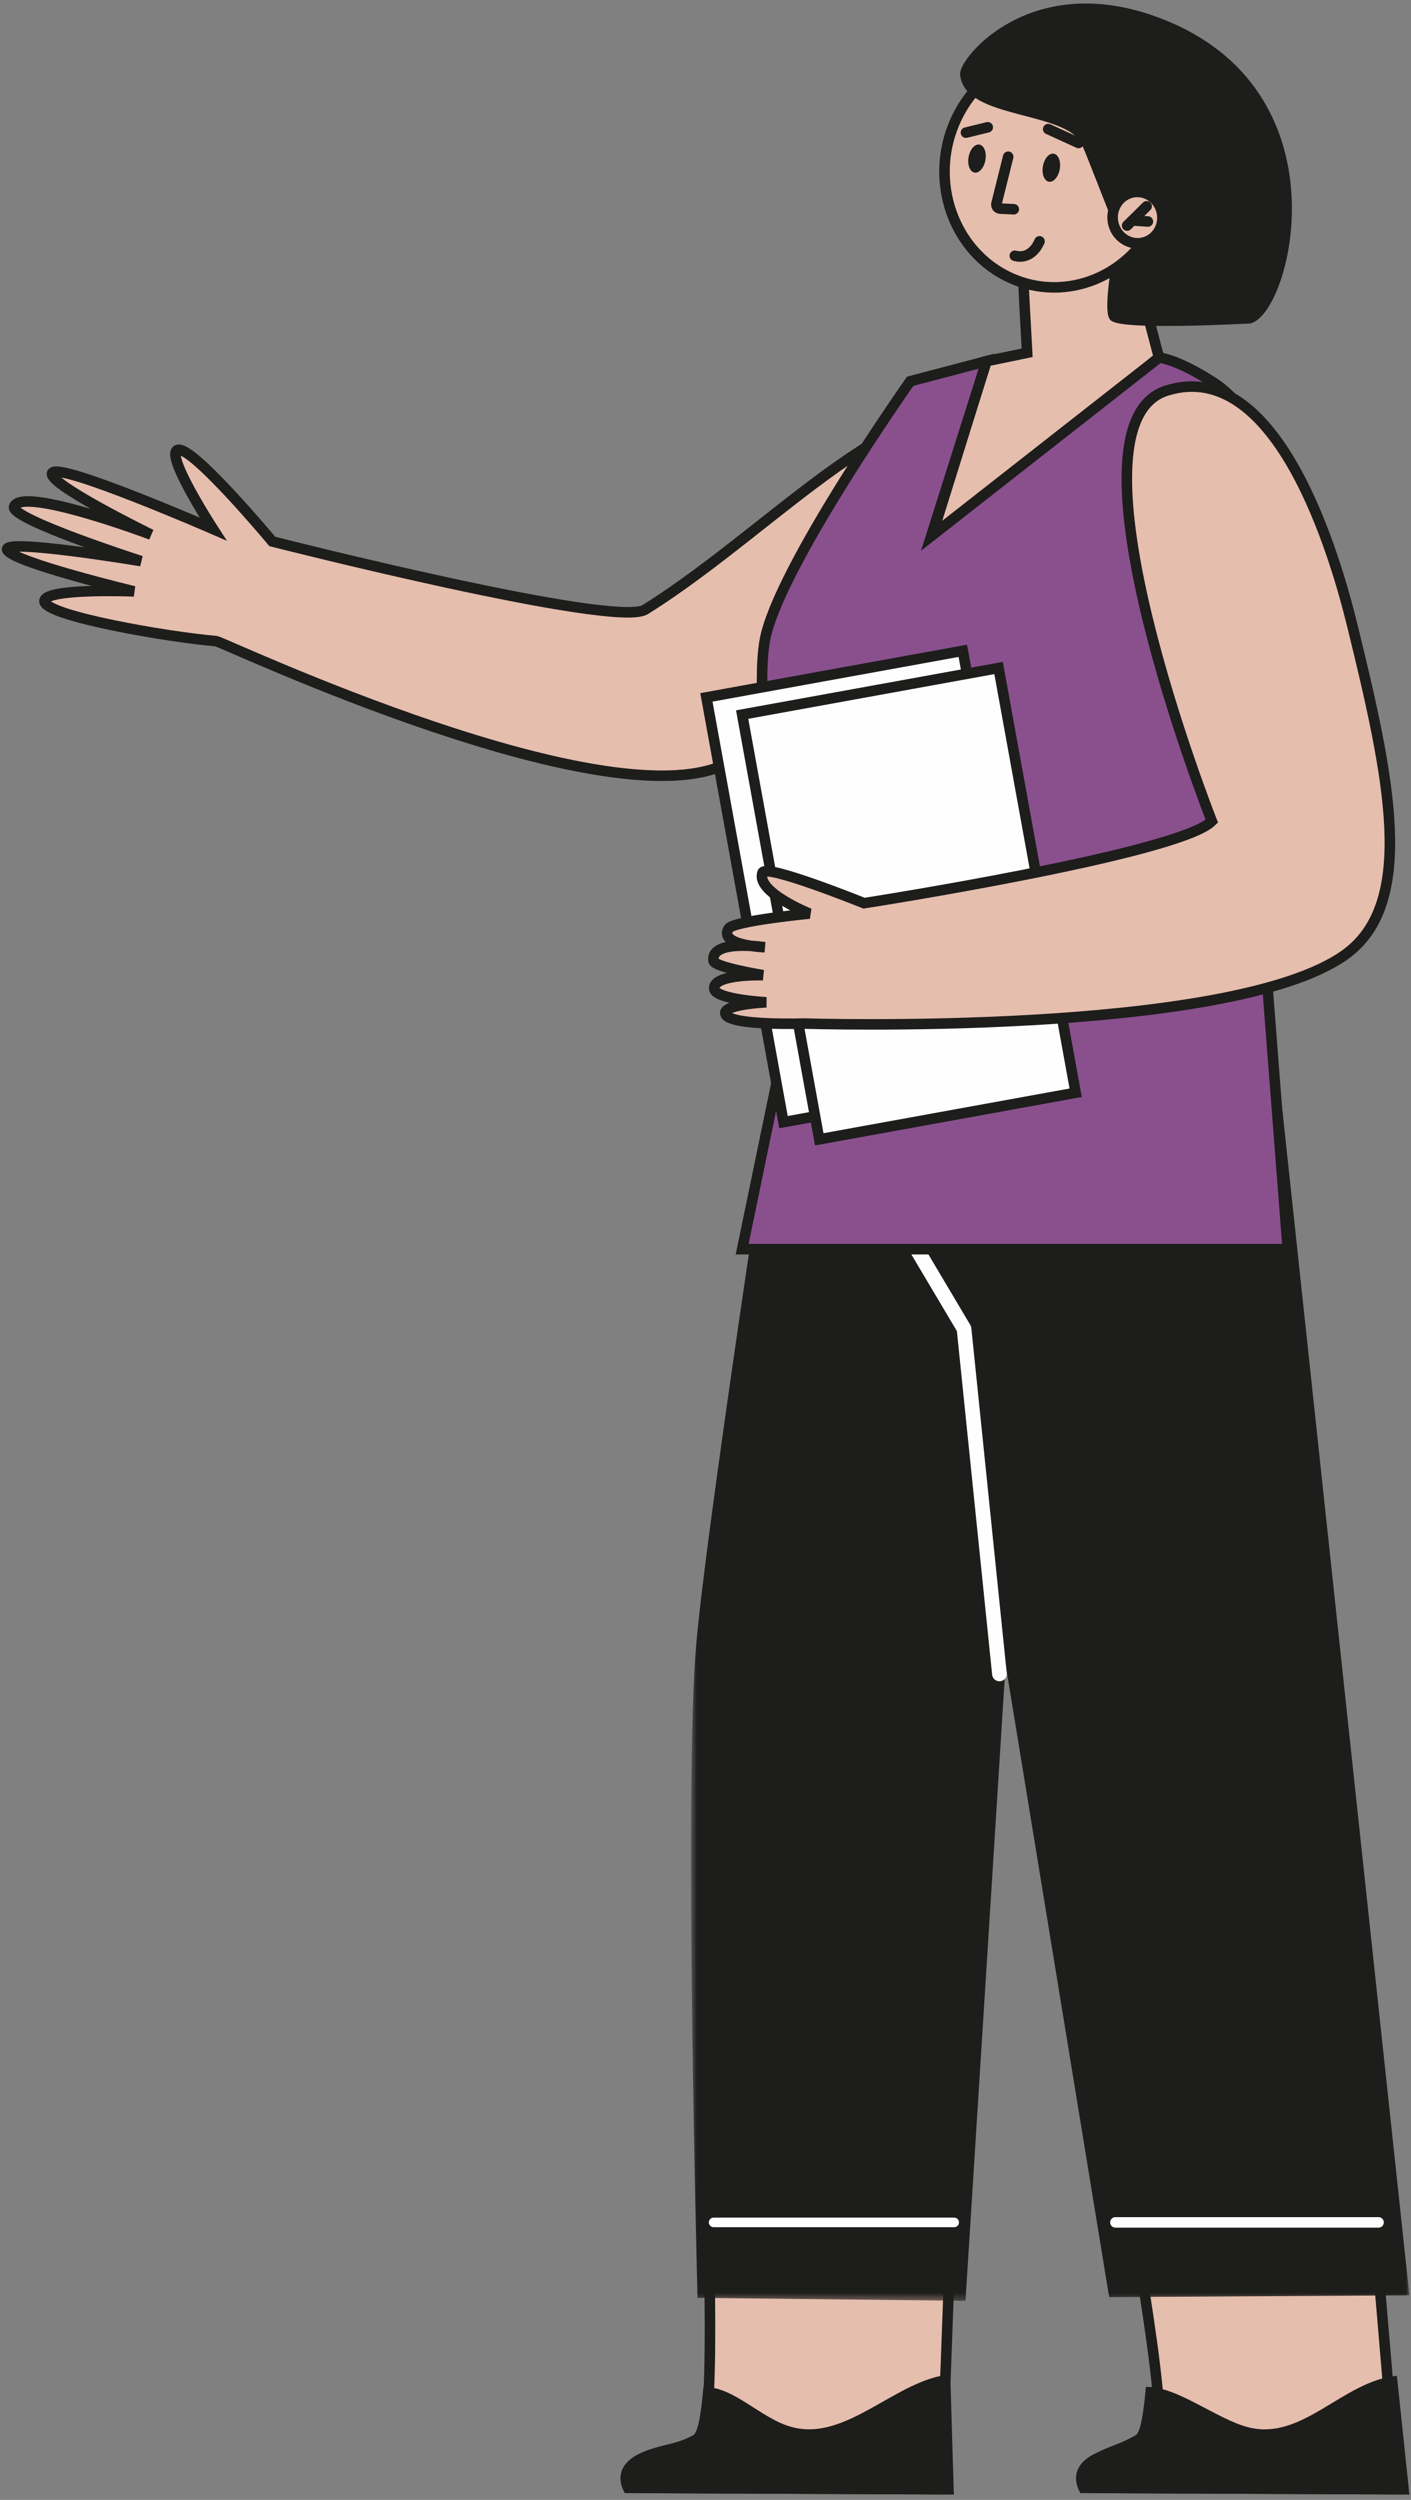 <?xml version="1.0" encoding="UTF-8"?>
<svg width="201px" height="356px" viewBox="0 0 201 356" version="1.1" xmlns="http://www.w3.org/2000/svg" xmlns:xlink="http://www.w3.org/1999/xlink">
    <rect x="0" y="0" width="201" height="356" fill="#808080" stroke="none"/>
    <title>framework-character</title>
    <defs>
        <polygon id="path-1" points="0 0 102.336 0 102.336 191.631 0 191.631"></polygon>
    </defs>
    <g id="Change-Management---Designs" stroke="none" stroke-width="1" fill="none" fill-rule="evenodd">
        <g id="CM---Framework---Design" transform="translate(-1115, -592)">
            <g id="framework-character" transform="translate(1215.887, 770.121) scale(-1, 1) translate(-1215.887, -770.121)translate(1116, 593)">
                <path d="M198.768,71.161 C197.743,68.164 179.25,75.132 179.25,75.132 C179.25,75.132 194.669,67.592 193.286,66.292 C191.904,64.988 170.42,74.341 170.42,74.341 C170.42,74.341 177.678,63.149 175.315,63.05 C172.948,62.949 161.984,76.106 161.984,76.106 C161.984,76.106 113.218,88.511 108.87,85.809 C89.161,73.553 68.968,49.155 55.451,60.375 C32.31,79.585 82.952,99.487 96.567,107.398 C113.007,116.949 169.08,90.379 169.982,90.3 C177.116,89.688 193.819,86.769 194.422,84.727 C195.029,82.684 181.681,83.211 181.681,83.211 C181.681,83.211 198.747,79.113 199.738,77.336 C200.725,75.557 180.677,78.904 180.677,78.904 C180.677,78.904 199.314,72.917 198.768,71.161" id="Fill-1" fill="#E6BEAE"></path>
                <path d="M198.768,71.161 C197.743,68.164 179.25,75.132 179.25,75.132 C179.25,75.132 194.669,67.592 193.286,66.292 C191.904,64.988 170.42,74.341 170.42,74.341 C170.42,74.341 177.678,63.149 175.315,63.05 C172.948,62.949 161.984,76.106 161.984,76.106 C161.984,76.106 113.218,88.511 108.87,85.809 C89.161,73.553 68.968,49.155 55.451,60.375 C32.31,79.585 82.952,99.487 96.567,107.398 C113.007,116.949 169.08,90.379 169.982,90.3 C177.116,89.688 193.819,86.769 194.422,84.727 C195.029,82.684 181.681,83.211 181.681,83.211 C181.681,83.211 198.747,79.113 199.738,77.336 C200.725,75.557 180.677,78.904 180.677,78.904 C180.677,78.904 199.314,72.917 198.768,71.161 Z" id="Stroke-3" stroke="#1D1D1B" stroke-width="1.5"></path>
                <path d="M64.895,305.08 L66.679,353.472 L110.02,353.292 C110.02,353.292 112.086,350.579 108.412,348.827 C105.791,347.578 103.552,347.776 101.019,346.502 C98.488,345.229 100.196,307.032 100.196,307.032 L64.895,305.08 Z" id="Fill-5" fill="#E6BEAE"></path>
                <path d="M64.895,305.08 L66.679,353.472 L110.02,353.292 C110.02,353.292 112.086,350.579 108.412,348.827 C105.791,347.578 103.552,347.776 101.019,346.502 C98.488,345.229 100.196,307.032 100.196,307.032 L64.895,305.08 Z" id="Stroke-7" stroke="#1D1D1B" stroke-width="1.5"></path>
                <path d="M111.758,354.027 L64.896,354.243 L65.409,337.126 C73.097,337.842 80.151,346.698 87.918,344.636 C92.374,343.48 96.289,338.752 100.574,338.936 C100.897,342.755 101.348,345.382 102.011,345.777 C104.755,347.305 107.184,347.098 110.017,348.576 C113.999,350.745 111.758,354.027 111.758,354.027" id="Fill-9" fill="#1D1D1B"></path>
                <path d="M6.095,302.44 L1.783,353.472 L45.124,353.292 C45.124,353.292 47.191,350.578 43.518,348.827 C40.896,347.578 38.656,347.777 36.124,346.502 C33.593,345.229 41.396,304.393 41.396,304.393 L6.095,302.44 Z" id="Fill-11" fill="#E6BEAE"></path>
                <path d="M6.095,302.44 L1.783,353.472 L45.124,353.292 C45.124,353.292 47.191,350.578 43.518,348.827 C40.896,347.578 38.656,347.777 36.124,346.502 C33.593,345.229 41.396,304.393 41.396,304.393 L6.095,302.44 Z" id="Stroke-13" stroke="#1D1D1B" stroke-width="1.5"></path>
                <path d="M46.863,354.027 L0,354.243 L1.783,337.322 C9.471,338.038 15.256,346.698 23.022,344.636 C27.479,343.48 33.26,338.731 37.546,338.914 C37.869,342.733 38.319,345.388 38.983,345.782 C41.727,347.31 42.289,347.098 45.121,348.576 C49.104,350.745 46.863,354.027 46.863,354.027" id="Fill-15" fill="#1D1D1B"></path>
                <g id="Group-19" transform="translate(0, 135.017)">
                    <mask id="mask-2" fill="white">
                        <use xlink:href="#path-1"></use>
                    </mask>
                    <g id="Clip-18"></g>
                    <path d="M87.633,0 C87.633,0 99.797,77.979 101.583,98.01 C103.374,118.044 101.408,191.207 101.408,191.207 L63.237,191.631 L57.525,101.012 L42.771,191.107 L-0,190.847 L20.386,0.715 L87.633,0 Z" id="Fill-17" fill="#1D1D1B" mask="url(#mask-2)"></path>
                </g>
                <path d="M58.402,238.424 C58.366,238.424 58.33,238.423 58.294,238.419 C57.72,238.36 57.302,237.846 57.361,237.272 L62.406,188.118 C62.421,187.967 62.47,187.821 62.547,187.691 L70.529,174.248 C70.824,173.752 71.465,173.589 71.961,173.883 C72.458,174.178 72.621,174.819 72.327,175.316 L64.461,188.56 L59.44,237.486 C59.385,238.024 58.931,238.424 58.402,238.424" id="Fill-20" fill="#FEFEFE"></path>
                <path d="M48.627,35.002 C52.21,35.678 55.141,36.483 55.141,36.483 C55.141,36.698 54.455,49.239 54.455,49.239 L60.247,50.435 L68.331,76.367 L35.671,49.927 L40.873,30.218 C40.873,30.218 45.044,34.323 48.627,35.002" id="Fill-22" fill="#E6BEAE"></path>
                <path d="M48.627,35.002 C52.21,35.678 55.141,36.483 55.141,36.483 C55.141,36.698 54.455,49.239 54.455,49.239 L60.247,50.435 L68.331,76.367 L35.671,49.927 L40.873,30.218 C40.873,30.218 45.044,34.323 48.627,35.002 Z" id="Stroke-24" stroke="#1D1D1B" stroke-width="1.5"></path>
                <path d="M71.11,53.292 L60.248,50.435 L68.126,75.348 L35.671,49.927 C35.671,49.927 33.275,50.056 28.121,53.336 C22.962,56.613 21.313,62.046 21.313,62.046 L21.313,125.324 L17.334,176.888 L95.053,176.888 L87.097,138.435 C87.097,138.435 93.846,102.252 91.852,90.334 C90.171,80.285 71.11,53.292 71.11,53.292" id="Fill-26" fill="#8A508E"></path>
                <path d="M71.11,53.292 L60.248,50.435 L68.126,75.348 L35.671,49.927 C35.671,49.927 33.275,50.056 28.121,53.336 C22.962,56.613 21.313,62.046 21.313,62.046 L21.313,125.324 L17.334,176.888 L95.053,176.888 L87.097,138.435 C87.097,138.435 93.846,102.252 91.852,90.334 C90.171,80.285 71.11,53.292 71.11,53.292 Z" id="Stroke-28" stroke="#1D1D1B" stroke-width="1.5"></path>
                <path d="M35.824,29.787 C32.205,21.277 35.762,11.41 43.767,7.745 C51.772,4.078 61.195,8.003 64.814,16.513 C68.431,25.02 64.875,34.887 56.87,38.554 C48.865,42.218 39.441,38.293 35.824,29.787" id="Fill-30" fill="#E6BEAE"></path>
                <path d="M35.824,29.787 C32.205,21.277 35.762,11.41 43.767,7.745 C51.772,4.078 61.195,8.003 64.814,16.513 C68.431,25.02 64.875,34.887 56.87,38.554 C48.865,42.218 39.441,38.293 35.824,29.787 Z" id="Stroke-32" stroke="#1D1D1B" stroke-width="1.5"></path>
                <path d="M42.24,29.224 C42.097,29.857 45.614,20.555 46.275,19.221 C48.75,14.229 63.017,15.529 63.506,9.572 C63.665,7.636 53.782,-4.829 35.679,2.053 C9.385,12.048 17.334,42.908 22.706,44.561 C22.706,44.561 41.188,45.59 42.282,44.172 C42.975,43.14 42.035,37.311 42.035,37.311 C42.035,37.311 35.338,31.896 35.186,30.003 C34.784,24.998 43.025,25.76 42.24,29.224" id="Fill-34" fill="#1D1D1B"></path>
                <path d="M42.24,29.224 C42.097,29.857 45.614,20.555 46.275,19.221 C48.75,14.229 63.017,15.529 63.506,9.572 C63.665,7.636 53.782,-4.829 35.679,2.053 C9.385,12.048 17.334,42.908 22.706,44.561 C22.706,44.561 41.188,45.59 42.282,44.172 C42.975,43.14 42.035,37.311 42.035,37.311 C42.035,37.311 35.338,31.896 35.186,30.003 C34.784,24.998 43.025,25.76 42.24,29.224 Z" id="Stroke-36" stroke="#1D1D1B"></path>
                <polygon id="Fill-38" fill="#FEFEFE" points="52.635 152.165 89.164 158.798 100.146 98.311 63.618 91.679"></polygon>
                <polygon id="Stroke-40" stroke="#1D1D1B" stroke-width="1.5" points="52.635 152.165 89.164 158.798 100.146 98.311 63.618 91.679"></polygon>
                <polygon id="Fill-42" fill="#FEFEFE" points="47.542 154.613 84.07 161.246 95.053 100.759 58.524 94.126"></polygon>
                <polygon id="Stroke-44" stroke="#1D1D1B" stroke-width="1.5" points="47.542 154.613 84.07 161.246 95.053 100.759 58.524 94.126"></polygon>
                <path d="M34.569,54.619 C18.735,49.673 10.51,78.404 8.155,87.995 C2.833,109.643 -1.068,127.684 9.201,134.985 C25.675,146.695 86.274,144.758 86.274,144.758 C86.274,144.758 96.545,145.099 97.398,143.479 C98.164,142.025 91.611,141.732 91.611,141.732 C91.611,141.732 98.866,141.345 99.031,139.807 C99.26,137.665 92.069,137.869 92.069,137.869 C92.069,137.869 98.999,136.736 99.132,135.83 C99.591,132.693 91.84,133.891 91.84,133.891 C91.84,133.891 98.432,133.649 96.991,131.239 C96.337,130.147 85.465,129.098 85.465,129.098 C85.465,129.098 93.166,126.013 92.146,123.259 C91.668,121.967 77.688,127.619 77.688,127.619 C77.688,127.619 32.847,120.642 28.145,115.941 C28.145,115.941 50.404,59.57 34.569,54.619" id="Fill-46" fill="#E6BEAE"></path>
                <path d="M34.569,54.619 C18.735,49.673 10.51,78.404 8.155,87.995 C2.833,109.643 -1.068,127.684 9.201,134.985 C25.675,146.695 86.274,144.758 86.274,144.758 C86.274,144.758 96.545,145.099 97.398,143.479 C98.164,142.025 91.611,141.732 91.611,141.732 C91.611,141.732 98.866,141.345 99.031,139.807 C99.26,137.665 92.069,137.869 92.069,137.869 C92.069,137.869 98.999,136.736 99.132,135.83 C99.591,132.693 91.84,133.891 91.84,133.891 C91.84,133.891 98.432,133.649 96.991,131.239 C96.337,130.147 85.465,129.098 85.465,129.098 C85.465,129.098 93.166,126.013 92.146,123.259 C91.668,121.967 77.688,127.619 77.688,127.619 C77.688,127.619 32.847,120.642 28.145,115.941 C28.145,115.941 50.404,59.57 34.569,54.619 Z" id="Stroke-48" stroke="#1D1D1B" stroke-width="1.5"></path>
                <path d="M35.481,31.478 C34.697,29.632 35.518,27.469 37.313,26.644 C39.11,25.823 41.2,26.653 41.984,28.498 C42.768,30.345 41.95,32.506 40.155,33.331 C38.359,34.151 36.268,33.323 35.481,31.478" id="Fill-50" fill="#E6BEAE"></path>
                <path d="M35.481,31.478 C34.697,29.632 35.518,27.469 37.313,26.644 C39.11,25.823 41.2,26.653 41.984,28.498 C42.768,30.345 41.95,32.506 40.155,33.331 C38.359,34.151 36.268,33.323 35.481,31.478 Z" id="Stroke-52" stroke="#1D1D1B" stroke-width="1.5"></path>
                <path d="M52.209,22.67 C52.015,21.569 51.321,20.771 50.658,20.888 C49.995,21.005 49.616,21.993 49.81,23.094 C50.004,24.194 50.698,24.993 51.361,24.876 C52.024,24.759 52.403,23.772 52.209,22.67" id="Fill-54" fill="#1D1D1B"></path>
                <path d="M62.798,21.372 C62.604,20.271 61.909,19.472 61.247,19.59 C60.584,19.707 60.205,20.694 60.399,21.795 C60.593,22.896 61.288,23.694 61.95,23.578 C62.612,23.461 62.993,22.473 62.798,21.372" id="Fill-56" fill="#1D1D1B"></path>
                <path d="M56.36,28.799 L58.305,28.703 C58.329,28.702 58.351,28.699 58.375,28.695 C58.515,28.67 58.643,28.592 58.729,28.475 C58.831,28.339 58.865,28.166 58.824,28.002 L57.154,21.319" id="Stroke-58" stroke="#1D1D1B" stroke-width="1.5" stroke-linecap="round"></path>
                <line x1="60.065" y1="17.125" x2="63.171" y2="17.885" id="Stroke-60" stroke="#1D1D1B" stroke-width="1.5" stroke-linecap="round"></line>
                <line x1="47.129" y1="19.361" x2="51.456" y2="17.386" id="Stroke-62" stroke="#1D1D1B" stroke-width="1.5" stroke-linecap="round"></line>
                <line x1="37.255" y1="30.543" x2="39.11" y2="30.414" id="Stroke-64" stroke="#1D1D1B" stroke-width="1.5" stroke-linecap="round"></line>
                <line x1="37.429" y1="28.375" x2="40.211" y2="31.12" id="Stroke-66" stroke="#1D1D1B" stroke-width="1.5" stroke-linecap="round"></line>
                <path d="M56.213,35.423 C54.703,35.851 53.368,34.96 52.696,33.369" id="Stroke-68" stroke="#1D1D1B" stroke-width="1.5" stroke-linecap="round"></path>
                <line x1="4.396" y1="315.479" x2="41.878" y2="315.479" id="Stroke-70" stroke="#FEFEFE" stroke-width="1.5" stroke-linecap="round" stroke-linejoin="round"></line>
                <line x1="64.852" y1="315.479" x2="99.112" y2="315.479" id="Stroke-72" stroke="#FEFEFE" stroke-width="1.371" stroke-linecap="round" stroke-linejoin="round"></line>
            </g>
        </g>
    </g>
</svg>
